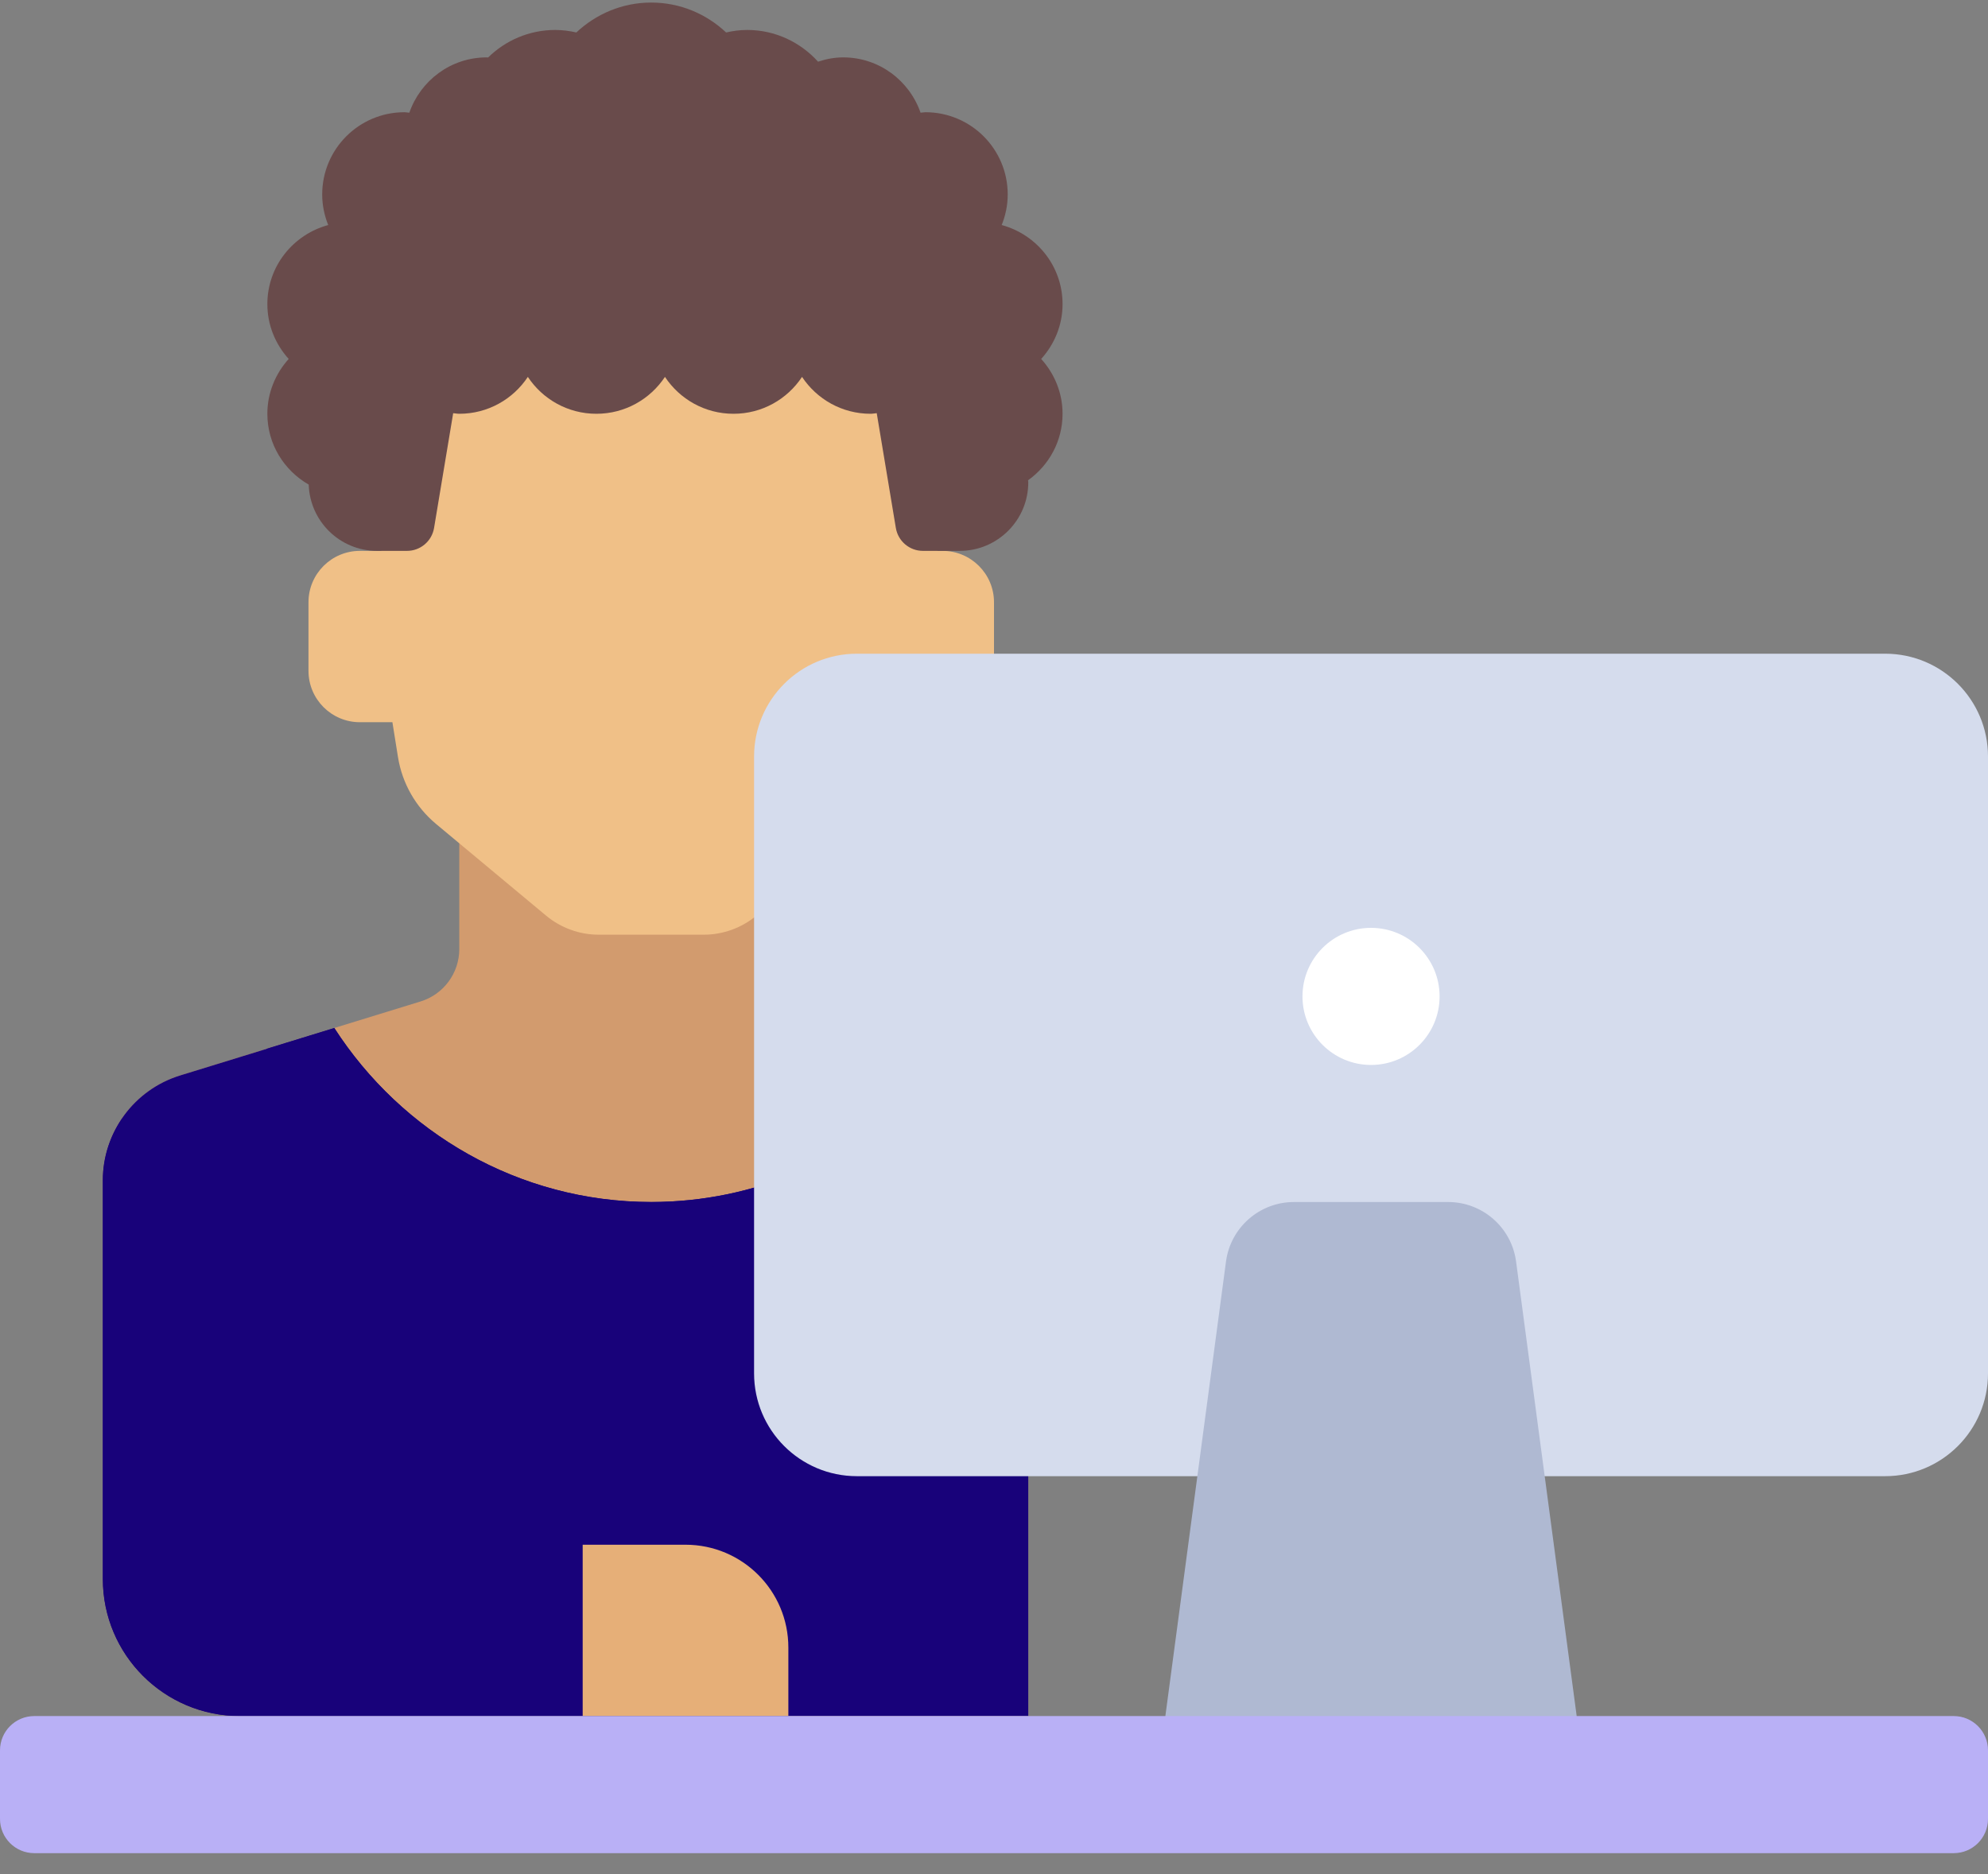<?xml version="1.0" encoding="UTF-8"?>
<svg width="70px" height="66px" viewBox="0 0 70 66" version="1.1" xmlns="http://www.w3.org/2000/svg" xmlns:xlink="http://www.w3.org/1999/xlink">
    <rect x="0" y="0" width="70" height="66" fill="#808080" stroke="none"/>
    <!-- Generator: Sketch 64 (93537) - https://sketch.com -->
    <title>pre-debt</title>
    <desc>Created with Sketch.</desc>
    <g id="Elements" stroke="none" stroke-width="1" fill="none" fill-rule="evenodd">
        <g id="Elements/How-it-Works" transform="translate(-245, -122)" fill-rule="nonzero">
            <g id="Group-5" transform="translate(94, 120)">
                <g id="Group-4" transform="translate(151, 0)">
                    <g id="pre-debt" transform="translate(0, 2)">
                        <path d="M16.172,27.848 L16.172,33.422 C16.172,34.27 15.62,35.018 14.809,35.268 L6.347,37.871 C4.727,38.37 3.621,39.867 3.621,41.563 L3.621,55.607 C3.621,58.273 5.782,60.434 8.448,60.434 L10.862,60.434 L36.207,60.434 L36.207,27.848 L16.172,27.848 Z" id="Path" fill="#D29B6E"></path>
                        <path d="M22.931,42.331 C18.258,42.331 14.138,39.878 11.771,36.203 L6.347,37.872 C4.727,38.37 3.621,39.867 3.621,41.563 L3.621,55.607 C3.621,58.273 5.782,60.434 8.448,60.434 L10.862,60.434 L36.207,60.434 L36.207,29.055 C36.207,36.357 30.233,42.331 22.931,42.331 Z" id="Path" fill="#18027A"></path>
                        <g id="Group" transform="translate(3.555, 28.984)" fill="#18027A">
                            <path d="M32.652,0.071 C32.652,7.372 26.678,13.346 19.376,13.346 C14.704,13.346 10.584,10.894 8.216,7.218 L5.826,7.953 C8.545,12.617 13.588,15.76 19.376,15.76 C24.975,15.76 29.876,12.818 32.652,8.405 L32.652,0.071 Z" id="Path"></path>
                            <path d="M20.583,25.416 L8.514,25.416 C7.848,25.416 7.307,24.875 7.307,24.209 L7.307,18.467 C7.307,17.507 6.926,16.586 6.247,15.907 L0.746,10.405 C0.318,11.032 0.066,11.781 0.066,12.578 L0.066,26.622 C0.066,29.289 2.227,31.45 4.894,31.45 L7.307,31.45 L24.204,31.45 L24.204,29.036 C24.204,27.037 22.583,25.416 20.583,25.416 Z" id="Path"></path>
                        </g>
                        <path d="M33.19,19.4 L33.011,19.4 L32.586,10.952 L13.427,10.952 L13.427,19.4 L12.672,19.4 C11.673,19.4 10.862,20.211 10.862,21.21 L10.862,23.624 C10.862,24.624 11.673,25.434 12.672,25.434 L13.817,25.434 L14.013,26.66 C14.16,27.582 14.637,28.419 15.354,29.017 L19.229,32.246 C19.75,32.679 20.406,32.917 21.084,32.917 L24.779,32.917 C25.456,32.917 26.113,32.679 26.633,32.246 L30.509,29.017 C31.226,28.419 31.702,27.582 31.85,26.66 L32.046,25.434 L33.19,25.434 C34.19,25.434 35,24.624 35,23.624 L35,21.21 C35,20.21 34.189,19.4 33.19,19.4 Z" id="Path" fill="#F0C087"></path>
                        <path d="M37.414,10.71 C37.414,9.373 36.503,8.259 35.271,7.925 C35.405,7.592 35.483,7.23 35.483,6.848 C35.483,5.248 34.186,3.952 32.586,3.952 C32.527,3.952 32.472,3.966 32.414,3.969 C32.02,2.837 30.955,2.021 29.69,2.021 C29.379,2.021 29.084,2.079 28.805,2.172 C28.187,1.491 27.303,1.055 26.31,1.055 C26.054,1.055 25.807,1.089 25.567,1.143 C24.877,0.494 23.953,0.09 22.931,0.09 C21.908,0.09 20.985,0.494 20.294,1.143 C20.055,1.089 19.807,1.055 19.552,1.055 C18.63,1.055 17.797,1.426 17.187,2.024 C17.171,2.024 17.155,2.021 17.138,2.021 C15.872,2.021 14.807,2.838 14.413,3.969 C14.355,3.966 14.3,3.952 14.241,3.952 C12.642,3.952 11.345,5.248 11.345,6.848 C11.345,7.23 11.423,7.592 11.557,7.925 C10.325,8.259 9.414,9.373 9.414,10.71 C9.414,11.456 9.703,12.128 10.165,12.641 C9.703,13.155 9.414,13.827 9.414,14.572 C9.414,15.644 10.003,16.567 10.87,17.066 C10.913,18.361 11.97,19.4 13.276,19.4 L14.331,19.4 C14.803,19.4 15.206,19.059 15.284,18.593 L15.957,14.551 C16.03,14.556 16.099,14.572 16.173,14.572 C17.181,14.572 18.068,14.056 18.586,13.273 C19.105,14.056 19.991,14.572 21,14.572 C22.009,14.572 22.895,14.056 23.414,13.273 C23.933,14.056 24.819,14.572 25.828,14.572 C26.837,14.572 27.723,14.056 28.241,13.273 C28.76,14.056 29.646,14.572 30.655,14.572 C30.729,14.572 30.798,14.556 30.871,14.551 L31.544,18.593 C31.622,19.059 32.025,19.4 32.497,19.4 L33.793,19.4 C35.126,19.4 36.207,18.319 36.207,16.986 C36.207,16.961 36.2,16.938 36.2,16.913 C36.932,16.39 37.414,15.542 37.414,14.572 C37.414,13.827 37.125,13.155 36.662,12.641 C37.124,12.128 37.414,11.456 37.414,10.71 Z" id="Path" fill="#694B4B"></path>
                        <path d="M20.517,54.4 L24.138,54.4 C26.138,54.4 27.759,56.021 27.759,58.021 L27.759,60.434 L20.517,60.434 L20.517,54.4 Z" id="Path" fill="#E6AF78"></path>
                        <path d="M66.379,51.986 L30.172,51.986 C28.173,51.986 26.552,50.365 26.552,48.365 L26.552,26.641 C26.552,24.642 28.173,23.021 30.172,23.021 L66.379,23.021 C68.379,23.021 70,24.642 70,26.641 L70,48.365 C70,50.365 68.379,51.986 66.379,51.986 Z" id="Path" fill="#D5DCED"></path>
                        <path d="M55.517,60.434 L53.383,44.426 C53.223,43.227 52.2,42.331 50.99,42.331 L45.562,42.331 C44.352,42.331 43.329,43.227 43.169,44.426 L41.034,60.434 L41.034,62.848 L55.517,62.848 L55.517,60.434 L55.517,60.434 Z" id="Path" fill="#AFB9D2"></path>
                        <circle id="Oval" fill="#FFFFFF" cx="48.276" cy="35.09" r="2.414"></circle>
                        <path d="M68.793,65.262 L1.207,65.262 C0.54,65.262 0,64.722 0,64.055 L0,61.641 C0,60.975 0.54,60.434 1.207,60.434 L68.793,60.434 C69.46,60.434 70,60.975 70,61.641 L70,64.055 C70,64.722 69.46,65.262 68.793,65.262 Z" id="Path" fill="#B9B0F6"></path>
                    </g>
                </g>
            </g>
        </g>
    </g>
</svg>